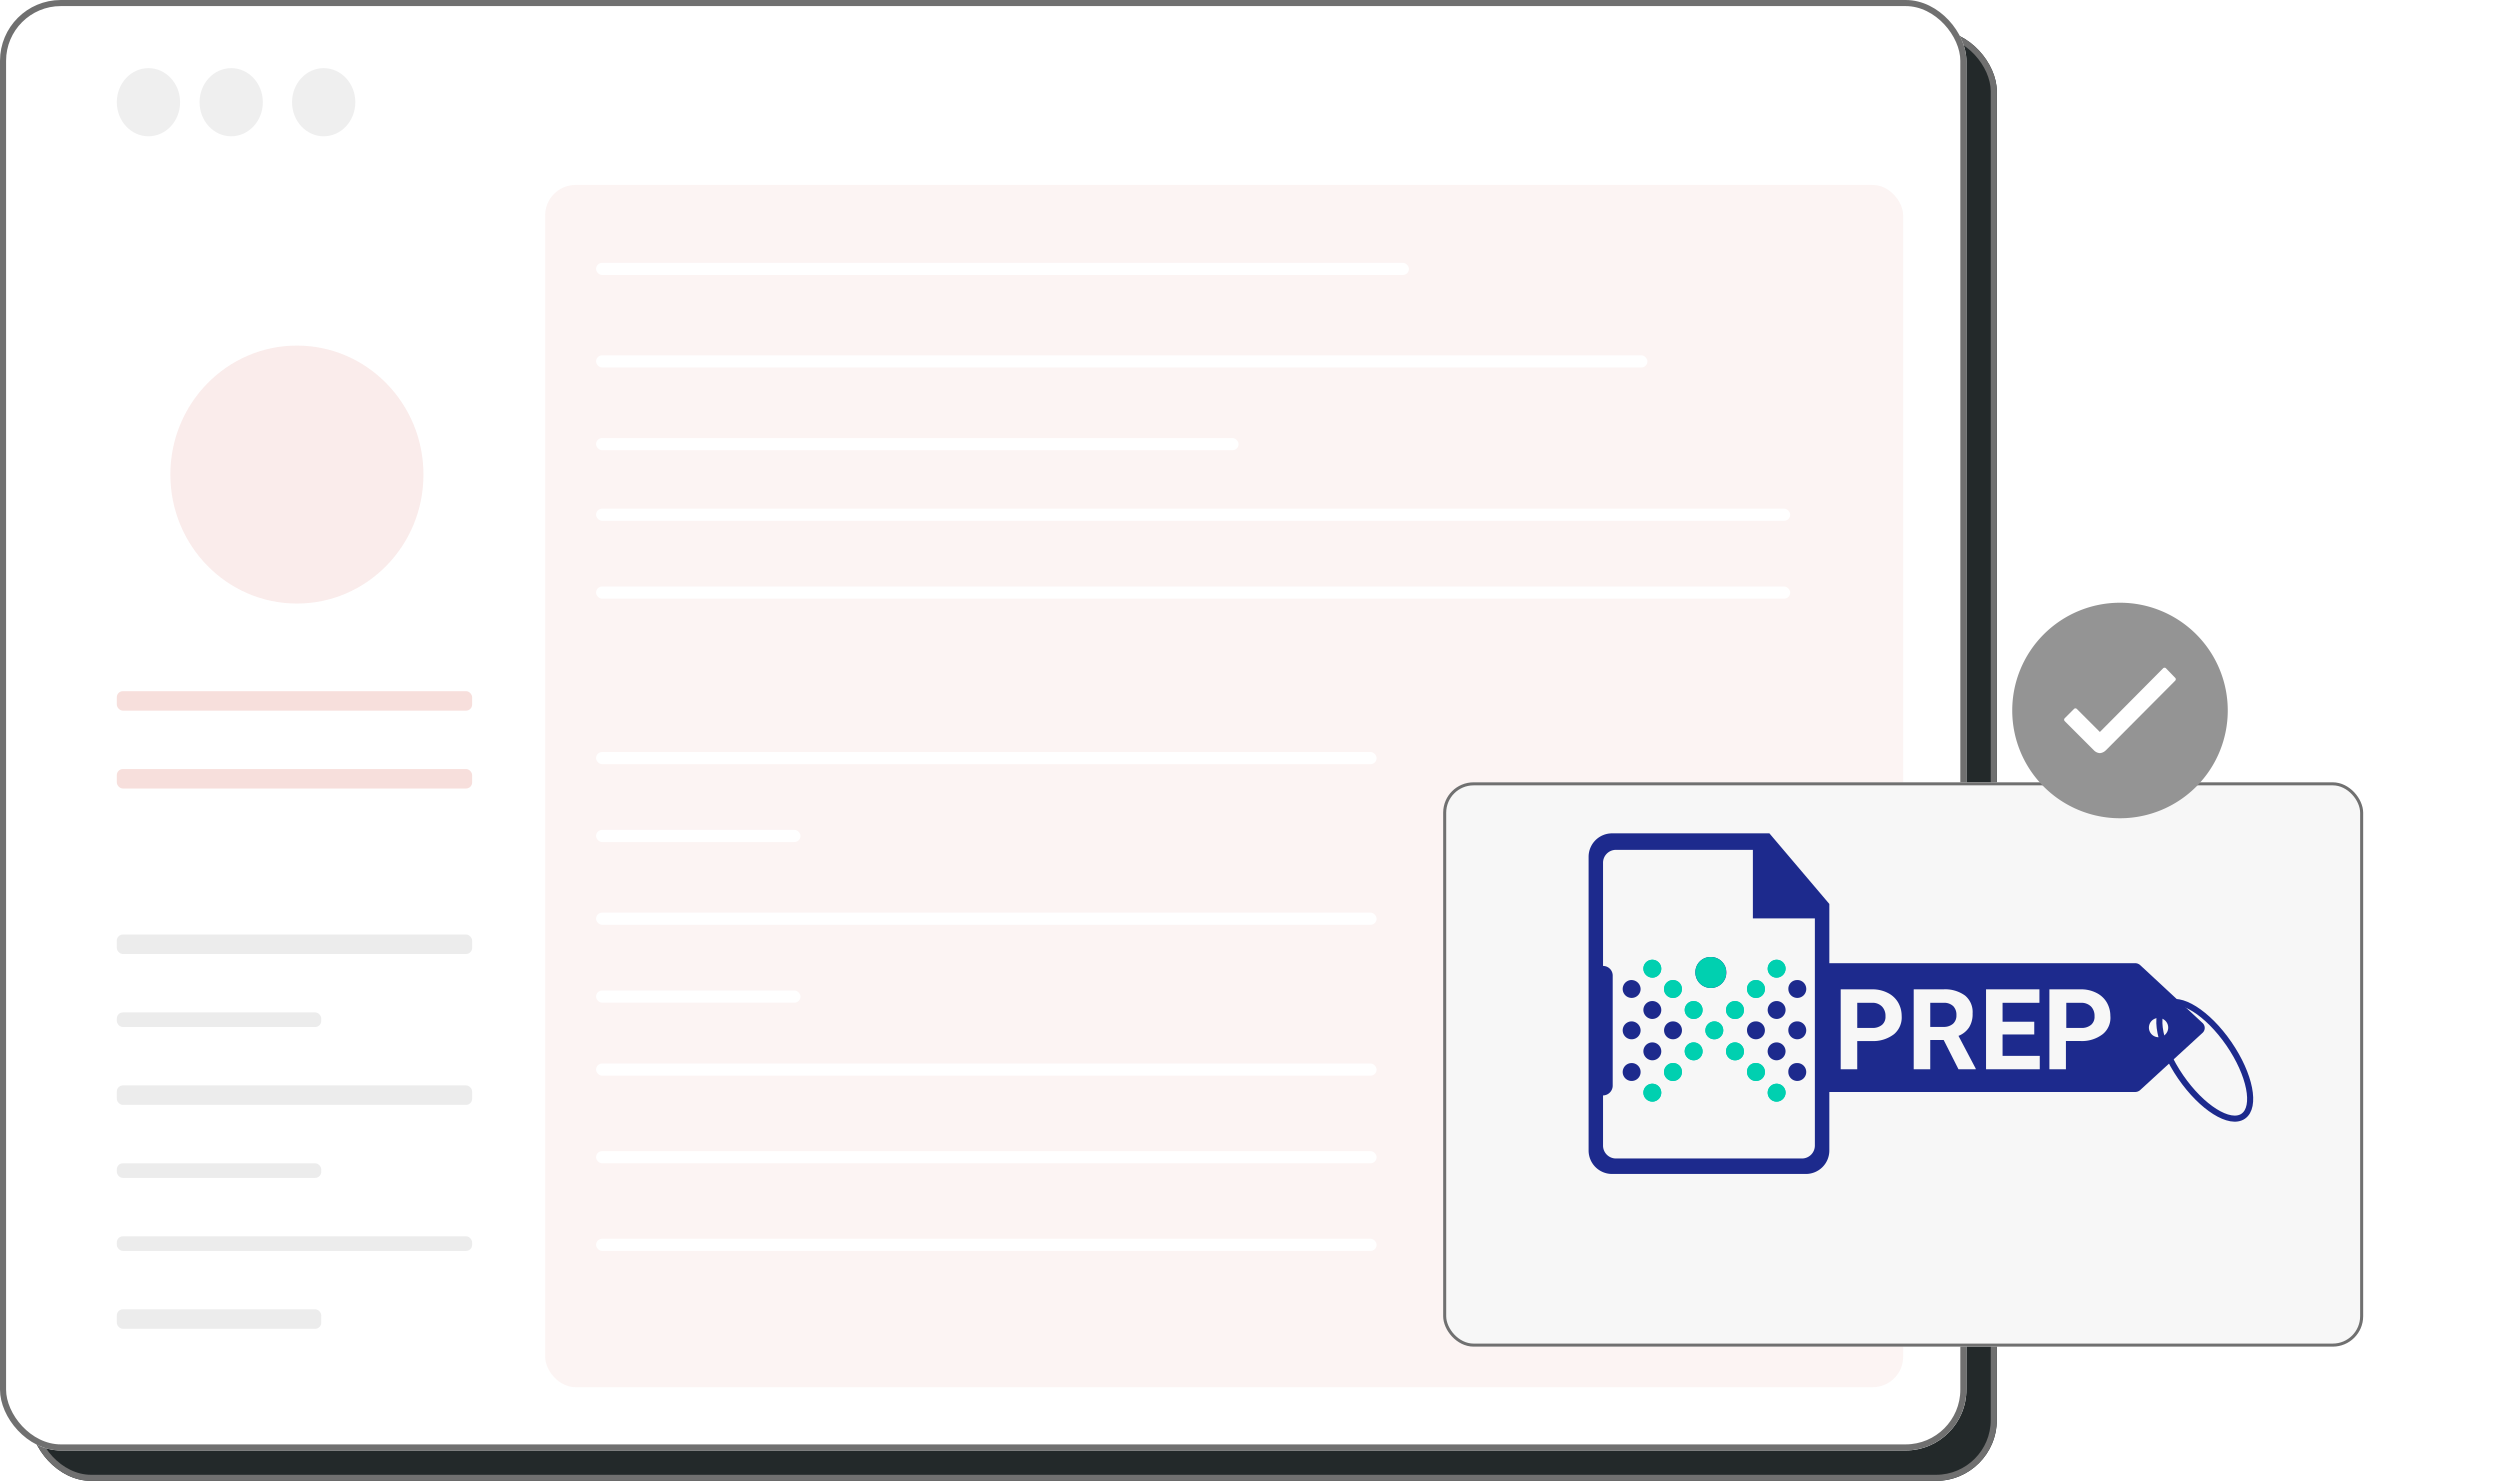<svg xmlns="http://www.w3.org/2000/svg" xmlns:xlink="http://www.w3.org/1999/xlink" width="411.025" height="243.9" viewBox="0 0 411.025 243.9">
  <defs>
    <clipPath id="clip-path">
      <path id="Path_12699" data-name="Path 12699" d="M130.085,363.573A15.311,15.311,0,1,0,145.4,348.262a15.311,15.311,0,0,0-15.311,15.311" transform="translate(-130.085 -348.262)" fill="#e6e7e8"/>
    </clipPath>
    <filter id="Rectangle_6464" x="214.767" y="106.122" width="196.258" height="137.778" filterUnits="userSpaceOnUse">
      <feOffset dy="10" input="SourceAlpha"/>
      <feGaussianBlur stdDeviation="7.5" result="blur"/>
      <feFlood flood-opacity="0.161"/>
      <feComposite operator="in" in2="blur"/>
      <feComposite in="SourceGraphic"/>
    </filter>
    <clipPath id="clip-path-2">
      <path id="Path_2" data-name="Path 2" d="M38.347,40A2.548,2.548,0,1,1,35.8,42.548,2.5,2.5,0,0,1,38.347,40" transform="translate(-35.797 -40)" fill="#00d0b0"/>
    </clipPath>
    <clipPath id="clip-path-3">
      <path id="Path_3" data-name="Path 3" d="M22.172,43.744A1.472,1.472,0,1,0,20.7,42.272a1.5,1.5,0,0,0,1.472,1.472" transform="translate(-20.7 -40.8)" fill="#00d0b0"/>
    </clipPath>
    <clipPath id="clip-path-4">
      <path id="Path_4" data-name="Path 4" d="M28.172,46.7a1.472,1.472,0,1,0,1.472,1.472A1.462,1.462,0,0,0,28.172,46.7" transform="translate(-26.7 -46.7)" fill="#00d0b0"/>
    </clipPath>
    <clipPath id="clip-path-5">
      <path id="Path_5" data-name="Path 5" d="M34.172,55.744A1.472,1.472,0,1,0,32.7,54.272a1.5,1.5,0,0,0,1.472,1.472" transform="translate(-32.7 -52.8)" fill="#00d0b0"/>
    </clipPath>
    <clipPath id="clip-path-6">
      <path id="Path_6" data-name="Path 6" d="M40.172,58.7A1.472,1.472,0,1,1,38.7,60.172,1.5,1.5,0,0,1,40.172,58.7" transform="translate(-38.7 -58.7)" fill="#00d0b0"/>
    </clipPath>
    <clipPath id="clip-path-7">
      <path id="Path_7" data-name="Path 7" d="M46.172,67.744a1.472,1.472,0,1,1,1.472-1.472,1.427,1.427,0,0,1-1.472,1.472" transform="translate(-44.7 -64.8)" fill="#00d0b0"/>
    </clipPath>
    <clipPath id="clip-path-8">
      <path id="Path_8" data-name="Path 8" d="M52.27,70.8A1.472,1.472,0,1,1,50.8,72.272,1.4,1.4,0,0,1,52.27,70.8" transform="translate(-50.794 -70.8)" fill="#00d0b0"/>
    </clipPath>
    <clipPath id="clip-path-9">
      <path id="Path_9" data-name="Path 9" d="M58.272,79.744a1.472,1.472,0,1,1,1.472-1.472,1.5,1.5,0,0,1-1.472,1.472" transform="translate(-56.8 -76.8)" fill="#00d0b0"/>
    </clipPath>
    <clipPath id="clip-path-10">
      <path id="Path_10" data-name="Path 10" d="M46.172,55.744a1.472,1.472,0,1,1,1.472-1.472,1.427,1.427,0,0,1-1.472,1.472" transform="translate(-44.7 -52.8)" fill="#00d0b0"/>
    </clipPath>
    <clipPath id="clip-path-11">
      <path id="Path_11" data-name="Path 11" d="M52.27,46.7A1.472,1.472,0,1,1,50.8,48.172,1.427,1.427,0,0,1,52.27,46.7" transform="translate(-50.794 -46.7)" fill="#00d0b0"/>
    </clipPath>
    <clipPath id="clip-path-12">
      <path id="Path_12" data-name="Path 12" d="M58.272,43.744a1.472,1.472,0,1,1,1.472-1.472,1.5,1.5,0,0,1-1.472,1.472" transform="translate(-56.8 -40.8)" fill="#00d0b0"/>
    </clipPath>
    <clipPath id="clip-path-13">
      <path id="Path_13" data-name="Path 13" d="M34.172,67.744A1.472,1.472,0,1,0,32.7,66.272a1.5,1.5,0,0,0,1.472,1.472" transform="translate(-32.7 -64.8)" fill="#00d0b0"/>
    </clipPath>
    <clipPath id="clip-path-14">
      <path id="Path_14" data-name="Path 14" d="M28.172,70.8a1.472,1.472,0,1,0,1.472,1.472A1.428,1.428,0,0,0,28.172,70.8" transform="translate(-26.7 -70.8)" fill="#00d0b0"/>
    </clipPath>
    <clipPath id="clip-path-15">
      <path id="Path_15" data-name="Path 15" d="M22.172,79.744A1.472,1.472,0,1,0,20.7,78.272a1.5,1.5,0,0,0,1.472,1.472" transform="translate(-20.7 -76.8)" fill="#00d0b0"/>
    </clipPath>
  </defs>
  <g id="Group_6200" data-name="Group 6200" transform="translate(-855 -2551)">
    <g id="Rectangle_8443" data-name="Rectangle 8443" transform="translate(860 2556)" fill="#23292a" stroke="#707070" stroke-width="1">
      <rect width="323.298" height="238.472" rx="10" stroke="none"/>
      <rect x="0.5" y="0.5" width="322.298" height="237.472" rx="9.5" fill="none"/>
    </g>
    <g id="Rectangle_6463" data-name="Rectangle 6463" transform="translate(855 2551)" fill="#fff" stroke="#707070" stroke-width="1">
      <rect width="323.298" height="238.472" rx="10" stroke="none"/>
      <rect x="0.5" y="0.5" width="322.298" height="237.472" rx="9.5" fill="none"/>
    </g>
    <rect id="Rectangle_6476" data-name="Rectangle 6476" width="223.268" height="197.66" rx="5" transform="translate(944.628 2581.409)" fill="#f7dfdc" opacity="0.35"/>
    <rect id="Rectangle_6473" data-name="Rectangle 6473" width="133.641" height="2" rx="1" transform="translate(953 2594.213)" fill="#fff"/>
    <rect id="Rectangle_6474" data-name="Rectangle 6474" width="172.852" height="2" rx="1" transform="translate(953 2609.418)" fill="#fff"/>
    <rect id="Rectangle_6475" data-name="Rectangle 6475" width="105.632" height="2" rx="1" transform="translate(953 2623.022)" fill="#fff"/>
    <ellipse id="Ellipse_320" data-name="Ellipse 320" cx="5.202" cy="5.602" rx="5.202" ry="5.602" transform="translate(874.205 2562.203)" fill="#efefef"/>
    <ellipse id="Ellipse_321" data-name="Ellipse 321" cx="5.202" cy="5.602" rx="5.202" ry="5.602" transform="translate(887.81 2562.203)" fill="#efefef"/>
    <ellipse id="Ellipse_322" data-name="Ellipse 322" cx="5.202" cy="5.602" rx="5.202" ry="5.602" transform="translate(903.015 2562.203)" fill="#efefef"/>
    <rect id="Rectangle_6465" data-name="Rectangle 6465" width="58.418" height="3.201" rx="1" transform="translate(874.205 2664.635)" fill="#f7dfdc"/>
    <rect id="Rectangle_6466" data-name="Rectangle 6466" width="58.418" height="3.201" rx="1" transform="translate(874.205 2677.438)" fill="#f7dfdc"/>
    <rect id="Rectangle_6467" data-name="Rectangle 6467" width="58.418" height="3.201" rx="1" transform="translate(874.205 2704.646)" fill="#a3a1a2" opacity="0.2"/>
    <rect id="Rectangle_6468" data-name="Rectangle 6468" width="33.61" height="2.401" rx="1" transform="translate(874.205 2717.451)" fill="#a3a1a2" opacity="0.2"/>
    <rect id="Rectangle_6469" data-name="Rectangle 6469" width="58.418" height="3.201" rx="1" transform="translate(874.205 2729.454)" fill="#a3a1a2" opacity="0.2"/>
    <rect id="Rectangle_6470" data-name="Rectangle 6470" width="33.61" height="2.401" rx="1" transform="translate(874.205 2742.258)" fill="#a3a1a2" opacity="0.2"/>
    <rect id="Rectangle_6471" data-name="Rectangle 6471" width="58.418" height="2.401" rx="1" transform="translate(874.205 2754.262)" fill="#a3a1a2" opacity="0.2"/>
    <rect id="Rectangle_6472" data-name="Rectangle 6472" width="33.61" height="3.201" rx="1" transform="translate(874.205 2766.265)" fill="#a3a1a2" opacity="0.2"/>
    <ellipse id="Ellipse_324" data-name="Ellipse 324" cx="20.806" cy="21.206" rx="20.806" ry="21.206" transform="translate(883.009 2607.817)" fill="#f7dfdc" opacity="0.58"/>
    <rect id="Rectangle_6609" data-name="Rectangle 6609" width="196.326" height="2" rx="1" transform="translate(953 2634.625)" fill="#fff"/>
    <rect id="Rectangle_6610" data-name="Rectangle 6610" width="196.326" height="2" rx="1" transform="translate(953 2647.429)" fill="#fff"/>
    <rect id="Rectangle_6611" data-name="Rectangle 6611" width="128.326" height="2" rx="1" transform="translate(953 2674.637)" fill="#fff"/>
    <rect id="Rectangle_6612" data-name="Rectangle 6612" width="33.61" height="2" rx="1" transform="translate(953 2687.441)" fill="#fff"/>
    <g id="Group_3409" data-name="Group 3409" transform="translate(0.001 1.601)">
      <g transform="matrix(1, 0, 0, 1, 855, 2549.4)" filter="url(#Rectangle_6464)">
        <g id="Rectangle_6464-2" data-name="Rectangle 6464" transform="translate(237.27 118.62)" fill="#f7f7f7" stroke="#707070" stroke-width="0.5">
          <rect width="151.258" height="92.778" rx="5" stroke="none"/>
          <rect x="0.25" y="0.25" width="150.758" height="92.278" rx="4.75" fill="none"/>
        </g>
      </g>
      <g id="Group_2891" data-name="Group 2891" transform="translate(1185.832 2648.494)">
        <circle id="Ellipse_319" data-name="Ellipse 319" cx="12.063" cy="12.063" r="12.063" transform="translate(7.423 5.567)" fill="#fff"/>
        <path id="Icon_ionic-ios-checkmark-circle" data-name="Icon ionic-ios-checkmark-circle" d="M21.092,3.375A17.717,17.717,0,1,0,38.808,21.092,17.714,17.714,0,0,0,21.092,3.375Zm9.071,12.819L18.775,27.633h-.009a1.538,1.538,0,0,1-.988.468,1.491,1.491,0,0,1-1-.486l-4.77-4.77a.339.339,0,0,1,0-.486l1.516-1.516a.329.329,0,0,1,.477,0l3.782,3.782L28.178,14.158a.336.336,0,0,1,.238-.1h0a.309.309,0,0,1,.238.1L30.146,15.7A.336.336,0,0,1,30.163,16.194Z" transform="translate(-3.375 -3.375)" fill="#949494"/>
      </g>
      <g id="Group_6254" data-name="Group 6254" transform="translate(886.181 2658.41)">
        <g id="Layer_2_copy" transform="translate(230 28)">
          <path id="Path_1" data-name="Path 1" d="M34.527,4.1H8.65A3.854,3.854,0,0,0,4.8,7.95v48.3A3.854,3.854,0,0,0,8.65,60.1H40.529a3.854,3.854,0,0,0,3.85-3.85V15.708ZM42,55.457a2.127,2.127,0,0,1-2.1,2.1H9.273a2.127,2.127,0,0,1-2.1-2.1V8.913a2.127,2.127,0,0,1,2.1-2.1H31.809V18.086H42Z" transform="translate(-4.8 -4.1)" fill="#1d2a8d"/>
        </g>
        <g id="Group_1" data-name="Group 1" transform="translate(247.551 48.328)">
          <path id="SVGID_1_" d="M38.347,40A2.548,2.548,0,1,1,35.8,42.548,2.5,2.5,0,0,1,38.347,40" transform="translate(-35.797 -40)" fill="#1d2a8d" fill-rule="evenodd"/>
        </g>
        <g id="Group_5" data-name="Group 5" transform="translate(247.551 48.328)">
          <g id="Group_4" data-name="Group 4">
            <g id="Group_3" data-name="Group 3">
              <g id="Group_2" data-name="Group 2" clip-path="url(#clip-path-2)">
                <rect id="Rectangle_1" data-name="Rectangle 1" width="5.096" height="5.096" transform="translate(-0.055)" fill="#00d0b0"/>
              </g>
            </g>
          </g>
        </g>
        <g id="Group_12" data-name="Group 12" transform="translate(239.004 48.781)">
          <g id="Group_7" data-name="Group 7">
            <path id="SVGID_3_" d="M22.172,43.744A1.472,1.472,0,1,0,20.7,42.272a1.5,1.5,0,0,0,1.472,1.472" transform="translate(-20.7 -40.8)" fill="#00d0b0" fill-rule="evenodd"/>
          </g>
          <g id="Group_11" data-name="Group 11">
            <g id="Group_10" data-name="Group 10">
              <g id="Group_9" data-name="Group 9">
                <g id="Group_8" data-name="Group 8" clip-path="url(#clip-path-3)">
                  <rect id="Rectangle_2" data-name="Rectangle 2" width="3.001" height="3.001" transform="translate(0 -0.057)" fill="#00d0b0"/>
                </g>
              </g>
            </g>
          </g>
        </g>
        <g id="Group_18" data-name="Group 18" transform="translate(242.4 52.121)">
          <g id="Group_13" data-name="Group 13">
            <path id="SVGID_5_" d="M28.172,46.7a1.472,1.472,0,1,0,1.472,1.472A1.462,1.462,0,0,0,28.172,46.7" transform="translate(-26.7 -46.7)" fill="#00d0b0" fill-rule="evenodd"/>
          </g>
          <g id="Group_17" data-name="Group 17">
            <g id="Group_16" data-name="Group 16">
              <g id="Group_15" data-name="Group 15">
                <g id="Group_14" data-name="Group 14" clip-path="url(#clip-path-4)">
                  <rect id="Rectangle_3" data-name="Rectangle 3" width="3.001" height="3.001" transform="translate(0)" fill="#00d0b0"/>
                </g>
              </g>
            </g>
          </g>
        </g>
        <g id="Group_24" data-name="Group 24" transform="translate(245.798 55.575)">
          <g id="Group_19" data-name="Group 19">
            <path id="SVGID_7_" d="M34.172,55.744A1.472,1.472,0,1,0,32.7,54.272a1.5,1.5,0,0,0,1.472,1.472" transform="translate(-32.7 -52.8)" fill="#00d0b0" fill-rule="evenodd"/>
          </g>
          <g id="Group_23" data-name="Group 23">
            <g id="Group_22" data-name="Group 22">
              <g id="Group_21" data-name="Group 21">
                <g id="Group_20" data-name="Group 20" clip-path="url(#clip-path-5)">
                  <rect id="Rectangle_4" data-name="Rectangle 4" width="3.001" height="3.001" transform="translate(0 -0.057)" fill="#00d0b0"/>
                </g>
              </g>
            </g>
          </g>
        </g>
        <g id="Group_30" data-name="Group 30" transform="translate(249.196 58.916)">
          <g id="Group_25" data-name="Group 25">
            <path id="SVGID_9_" d="M40.172,58.7A1.472,1.472,0,1,1,38.7,60.172,1.5,1.5,0,0,1,40.172,58.7" transform="translate(-38.7 -58.7)" fill="#00d0b0" fill-rule="evenodd"/>
          </g>
          <g id="Group_29" data-name="Group 29">
            <g id="Group_28" data-name="Group 28">
              <g id="Group_27" data-name="Group 27">
                <g id="Group_26" data-name="Group 26" clip-path="url(#clip-path-6)">
                  <rect id="Rectangle_5" data-name="Rectangle 5" width="3.001" height="3.001" fill="#00d0b0"/>
                </g>
              </g>
            </g>
          </g>
        </g>
        <g id="Group_36" data-name="Group 36" transform="translate(252.593 62.37)">
          <g id="Group_31" data-name="Group 31">
            <path id="SVGID_11_" d="M46.172,67.744a1.472,1.472,0,1,1,1.472-1.472,1.427,1.427,0,0,1-1.472,1.472" transform="translate(-44.7 -64.8)" fill="#00d0b0" fill-rule="evenodd"/>
          </g>
          <g id="Group_35" data-name="Group 35">
            <g id="Group_34" data-name="Group 34">
              <g id="Group_33" data-name="Group 33">
                <g id="Group_32" data-name="Group 32" clip-path="url(#clip-path-7)">
                  <rect id="Rectangle_6" data-name="Rectangle 6" width="3.001" height="3.001" transform="translate(0 -0.057)" fill="#00d0b0"/>
                </g>
              </g>
            </g>
          </g>
        </g>
        <g id="Group_42" data-name="Group 42" transform="translate(256.043 65.768)">
          <g id="Group_37" data-name="Group 37">
            <path id="SVGID_13_" d="M52.27,70.8A1.472,1.472,0,1,1,50.8,72.272,1.4,1.4,0,0,1,52.27,70.8" transform="translate(-50.794 -70.8)" fill="#00d0b0" fill-rule="evenodd"/>
          </g>
          <g id="Group_41" data-name="Group 41">
            <g id="Group_40" data-name="Group 40">
              <g id="Group_39" data-name="Group 39">
                <g id="Group_38" data-name="Group 38" clip-path="url(#clip-path-8)">
                  <rect id="Rectangle_7" data-name="Rectangle 7" width="3.001" height="3.001" transform="translate(-0.053)" fill="#00d0b0"/>
                </g>
              </g>
            </g>
          </g>
        </g>
        <g id="Group_48" data-name="Group 48" transform="translate(259.444 69.165)">
          <g id="Group_43" data-name="Group 43">
            <path id="SVGID_15_" d="M58.272,79.744a1.472,1.472,0,1,1,1.472-1.472,1.5,1.5,0,0,1-1.472,1.472" transform="translate(-56.8 -76.8)" fill="#00d0b0" fill-rule="evenodd"/>
          </g>
          <g id="Group_47" data-name="Group 47">
            <g id="Group_46" data-name="Group 46">
              <g id="Group_45" data-name="Group 45">
                <g id="Group_44" data-name="Group 44" clip-path="url(#clip-path-9)">
                  <rect id="Rectangle_8" data-name="Rectangle 8" width="3.001" height="3.001" transform="translate(-0.057)" fill="#00d0b0"/>
                </g>
              </g>
            </g>
          </g>
        </g>
        <g id="Group_54" data-name="Group 54" transform="translate(252.593 55.575)">
          <g id="Group_49" data-name="Group 49">
            <path id="SVGID_17_" d="M46.172,55.744a1.472,1.472,0,1,1,1.472-1.472,1.427,1.427,0,0,1-1.472,1.472" transform="translate(-44.7 -52.8)" fill="#00d0b0" fill-rule="evenodd"/>
          </g>
          <g id="Group_53" data-name="Group 53">
            <g id="Group_52" data-name="Group 52">
              <g id="Group_51" data-name="Group 51">
                <g id="Group_50" data-name="Group 50" clip-path="url(#clip-path-10)">
                  <rect id="Rectangle_9" data-name="Rectangle 9" width="3.001" height="3.001" transform="translate(0 -0.057)" fill="#00d0b0"/>
                </g>
              </g>
            </g>
          </g>
        </g>
        <g id="Group_60" data-name="Group 60" transform="translate(256.043 52.121)">
          <g id="Group_55" data-name="Group 55">
            <path id="SVGID_19_" d="M52.27,46.7A1.472,1.472,0,1,1,50.8,48.172,1.427,1.427,0,0,1,52.27,46.7" transform="translate(-50.794 -46.7)" fill="#00d0b0" fill-rule="evenodd"/>
          </g>
          <g id="Group_59" data-name="Group 59">
            <g id="Group_58" data-name="Group 58">
              <g id="Group_57" data-name="Group 57">
                <g id="Group_56" data-name="Group 56" clip-path="url(#clip-path-11)">
                  <rect id="Rectangle_10" data-name="Rectangle 10" width="3.001" height="3.001" transform="translate(-0.053)" fill="#00d0b0"/>
                </g>
              </g>
            </g>
          </g>
        </g>
        <g id="Group_66" data-name="Group 66" transform="translate(259.444 48.781)">
          <g id="Group_61" data-name="Group 61">
            <path id="SVGID_21_" d="M58.272,43.744a1.472,1.472,0,1,1,1.472-1.472,1.5,1.5,0,0,1-1.472,1.472" transform="translate(-56.8 -40.8)" fill="#00d0b0" fill-rule="evenodd"/>
          </g>
          <g id="Group_65" data-name="Group 65">
            <g id="Group_64" data-name="Group 64">
              <g id="Group_63" data-name="Group 63">
                <g id="Group_62" data-name="Group 62" clip-path="url(#clip-path-12)">
                  <rect id="Rectangle_11" data-name="Rectangle 11" width="3.001" height="3.001" transform="translate(-0.057 -0.057)" fill="#00d0b0"/>
                </g>
              </g>
            </g>
          </g>
        </g>
        <g id="Group_72" data-name="Group 72" transform="translate(245.798 62.37)">
          <g id="Group_67" data-name="Group 67">
            <path id="SVGID_23_" d="M34.172,67.744A1.472,1.472,0,1,0,32.7,66.272a1.5,1.5,0,0,0,1.472,1.472" transform="translate(-32.7 -64.8)" fill="#00d0b0" fill-rule="evenodd"/>
          </g>
          <g id="Group_71" data-name="Group 71">
            <g id="Group_70" data-name="Group 70">
              <g id="Group_69" data-name="Group 69">
                <g id="Group_68" data-name="Group 68" clip-path="url(#clip-path-13)">
                  <rect id="Rectangle_12" data-name="Rectangle 12" width="3.001" height="3.001" transform="translate(0 -0.057)" fill="#00d0b0"/>
                </g>
              </g>
            </g>
          </g>
        </g>
        <g id="Group_78" data-name="Group 78" transform="translate(242.4 65.768)">
          <g id="Group_73" data-name="Group 73">
            <path id="SVGID_25_" d="M28.172,70.8a1.472,1.472,0,1,0,1.472,1.472A1.428,1.428,0,0,0,28.172,70.8" transform="translate(-26.7 -70.8)" fill="#00d0b0" fill-rule="evenodd"/>
          </g>
          <g id="Group_77" data-name="Group 77">
            <g id="Group_76" data-name="Group 76">
              <g id="Group_75" data-name="Group 75">
                <g id="Group_74" data-name="Group 74" clip-path="url(#clip-path-14)">
                  <rect id="Rectangle_13" data-name="Rectangle 13" width="3.001" height="3.001" transform="translate(0)" fill="#00d0b0"/>
                </g>
              </g>
            </g>
          </g>
        </g>
        <g id="Group_84" data-name="Group 84" transform="translate(239.004 69.165)">
          <g id="Group_79" data-name="Group 79">
            <path id="SVGID_27_" d="M22.172,79.744A1.472,1.472,0,1,0,20.7,78.272a1.5,1.5,0,0,0,1.472,1.472" transform="translate(-20.7 -76.8)" fill="#00d0b0" fill-rule="evenodd"/>
          </g>
          <g id="Group_83" data-name="Group 83">
            <g id="Group_82" data-name="Group 82">
              <g id="Group_81" data-name="Group 81">
                <g id="Group_80" data-name="Group 80" clip-path="url(#clip-path-15)">
                  <rect id="Rectangle_14" data-name="Rectangle 14" width="3.001" height="3.001" transform="translate(0)" fill="#00d0b0"/>
                </g>
              </g>
            </g>
          </g>
        </g>
        <path id="Path_16" data-name="Path 16" d="M16.172,53.495a1.472,1.472,0,1,0,1.472,1.472,1.5,1.5,0,0,0-1.472-1.472m0,6.851a1.472,1.472,0,1,0,1.472,1.472A1.462,1.462,0,0,0,16.172,60.346Zm3.4-.453A1.472,1.472,0,1,0,18.1,58.421,1.5,1.5,0,0,0,19.57,59.893Zm3.4-6.4a1.472,1.472,0,1,0,1.472,1.472A1.462,1.462,0,0,0,22.967,53.495Zm-3.4-.4A1.472,1.472,0,1,0,18.1,51.626,1.5,1.5,0,0,0,19.57,53.1Zm-3.4-6.4a1.472,1.472,0,1,0,1.472,1.472A1.5,1.5,0,0,0,16.172,46.7Zm27.236,0a1.472,1.472,0,1,1-1.472,1.472A1.427,1.427,0,0,1,43.408,46.7Zm-3.4,6.4a1.472,1.472,0,1,1,1.472-1.472A1.5,1.5,0,0,1,40.01,53.1Zm-3.4.4a1.472,1.472,0,1,1-1.472,1.472A1.427,1.427,0,0,1,36.613,53.495Zm6.795,6.851a1.472,1.472,0,1,1-1.472,1.472A1.4,1.4,0,0,1,43.408,60.346Zm0-6.851a1.472,1.472,0,1,1-1.472,1.472A1.427,1.427,0,0,1,43.408,53.495Zm-3.4,6.4a1.472,1.472,0,1,1,1.472-1.472A1.5,1.5,0,0,1,40.01,59.893Z" transform="translate(220.906 5.421)" fill="#1d2a8d" fill-rule="evenodd"/>
        <g id="Group_85" data-name="Group 85" transform="translate(274.167 55.859)">
          <path id="Path_17" data-name="Path 17" d="M145.991,53.3H143.5v4.133h2.435a2.377,2.377,0,0,0,1.642-.51,1.721,1.721,0,0,0,.566-1.416,2.184,2.184,0,0,0-.566-1.585A2.224,2.224,0,0,0,145.991,53.3Z" transform="translate(-109.13 -53.3)" fill="#1d2a8d"/>
          <path id="Path_18" data-name="Path 18" d="M106.208,53.3H104v3.964h2.152a2.319,2.319,0,0,0,1.585-.51,1.8,1.8,0,0,0,.566-1.416,2.023,2.023,0,0,0-.51-1.472A2.144,2.144,0,0,0,106.208,53.3Z" transform="translate(-91.996 -53.3)" fill="#1d2a8d"/>
          <path id="Path_19" data-name="Path 19" d="M85.291,53.3H82.8v4.133h2.435a2.377,2.377,0,0,0,1.642-.51,1.721,1.721,0,0,0,.566-1.416,2.184,2.184,0,0,0-.566-1.585A2.131,2.131,0,0,0,85.291,53.3Z" transform="translate(-82.8 -53.3)" fill="#1d2a8d"/>
        </g>
        <g id="Group_86" data-name="Group 86" transform="translate(268.334 49.347)">
          <path id="Path_20" data-name="Path 20" d="M122.918,56.818h5.209v-2.1h-5.209V51.608h6.059V49.4H120.2V62.536h8.833V60.328h-6.115Z" transform="translate(-93.191 -45.097)" fill="none"/>
          <path id="Path_21" data-name="Path 21" d="M106.561,57.044a3.694,3.694,0,0,0,1.755-1.416,4.081,4.081,0,0,0,.566-2.265,3.507,3.507,0,0,0-1.246-2.944A5.574,5.574,0,0,0,104.07,49.4H99.2V62.536h2.718V57.724h2.208l2.435,4.813h2.831v-.113Z" transform="translate(-84.082 -45.097)" fill="none"/>
          <path id="Path_22" data-name="Path 22" d="M146.3,49.966a5.513,5.513,0,0,0-2.6-.566h-5.1V62.536h2.718V57.893H143.7a5.6,5.6,0,0,0,3.68-1.132,3.447,3.447,0,0,0,1.246-3A4.384,4.384,0,0,0,148,51.5,4.058,4.058,0,0,0,146.3,49.966Z" transform="translate(-101.172 -45.097)" fill="none"/>
          <path id="Path_23" data-name="Path 23" d="M85.7,49.966a5.513,5.513,0,0,0-2.6-.566H78V62.536h2.718V57.893H83.1a5.6,5.6,0,0,0,3.68-1.132,3.6,3.6,0,0,0,1.246-3A4.384,4.384,0,0,0,87.4,51.5,4.058,4.058,0,0,0,85.7,49.966Z" transform="translate(-74.886 -45.097)" fill="none"/>
          <path id="Path_24" data-name="Path 24" d="M135.125,51.652,124.876,42.14a1.249,1.249,0,0,0-.849-.34H72.5V62.977h51.527a1.249,1.249,0,0,0,.849-.34l10.249-9.4A1.1,1.1,0,0,0,135.125,51.652ZM84.391,53.464A5.6,5.6,0,0,1,80.71,54.6H78.332V59.24H75.614V46.1h5.1a5.513,5.513,0,0,1,2.6.566,4.058,4.058,0,0,1,1.7,1.529,4.384,4.384,0,0,1,.623,2.265A3.6,3.6,0,0,1,84.391,53.464ZM97.81,59.24H94.979l-2.435-4.813H90.336V59.24H87.618V46.1h4.87a5.574,5.574,0,0,1,3.567,1.019A3.507,3.507,0,0,1,97.3,50.067a4.081,4.081,0,0,1-.566,2.265,3.694,3.694,0,0,1-1.755,1.416l2.831,5.379v.113Zm10.532,0H99.509V46.1h8.777v2.208h-6.059v3.114h5.209v2.1h-5.209v3.511h6.115ZM118.7,53.464a5.6,5.6,0,0,1-3.68,1.132h-2.378V59.24h-2.718V46.1h5.1a5.513,5.513,0,0,1,2.6.566,4.058,4.058,0,0,1,1.7,1.529,4.384,4.384,0,0,1,.623,2.265A3.447,3.447,0,0,1,118.7,53.464Zm9.173.51a1.585,1.585,0,1,1,1.585-1.585A1.583,1.583,0,0,1,127.877,53.974Z" transform="translate(-72.5 -41.8)" fill="#1d2a8d"/>
        </g>
        <path id="Path_25" data-name="Path 25" d="M7.525,63.89h-.34A1.583,1.583,0,0,1,5.6,62.3V44.185A1.583,1.583,0,0,1,7.185,42.6h.34a1.583,1.583,0,0,1,1.585,1.585V62.3A1.62,1.62,0,0,1,7.525,63.89Z" transform="translate(224.853 7.2)" fill="#1d2a8d"/>
        <ellipse id="Ellipse_1" data-name="Ellipse 1" cx="4.813" cy="11.155" rx="4.813" ry="11.155" transform="matrix(0.824, -0.567, 0.567, 0.824, 321.011, 58.852)" fill="none" stroke="#1d2a8d" stroke-miterlimit="9.999" stroke-width="1"/>
      </g>
    </g>
    <rect id="Rectangle_6672" data-name="Rectangle 6672" width="128.326" height="2" rx="1" transform="translate(953 2701.045)" fill="#fff"/>
    <rect id="Rectangle_6673" data-name="Rectangle 6673" width="33.61" height="2" rx="1" transform="translate(953 2713.849)" fill="#fff"/>
    <rect id="Rectangle_6674" data-name="Rectangle 6674" width="128.326" height="2" rx="1" transform="translate(953 2725.853)" fill="#fff"/>
    <rect id="Rectangle_6675" data-name="Rectangle 6675" width="128.326" height="2" rx="1" transform="translate(953 2740.257)" fill="#fff"/>
    <rect id="Rectangle_6676" data-name="Rectangle 6676" width="128.326" height="2" rx="1" transform="translate(953 2754.662)" fill="#fff"/>
  </g>
</svg>
